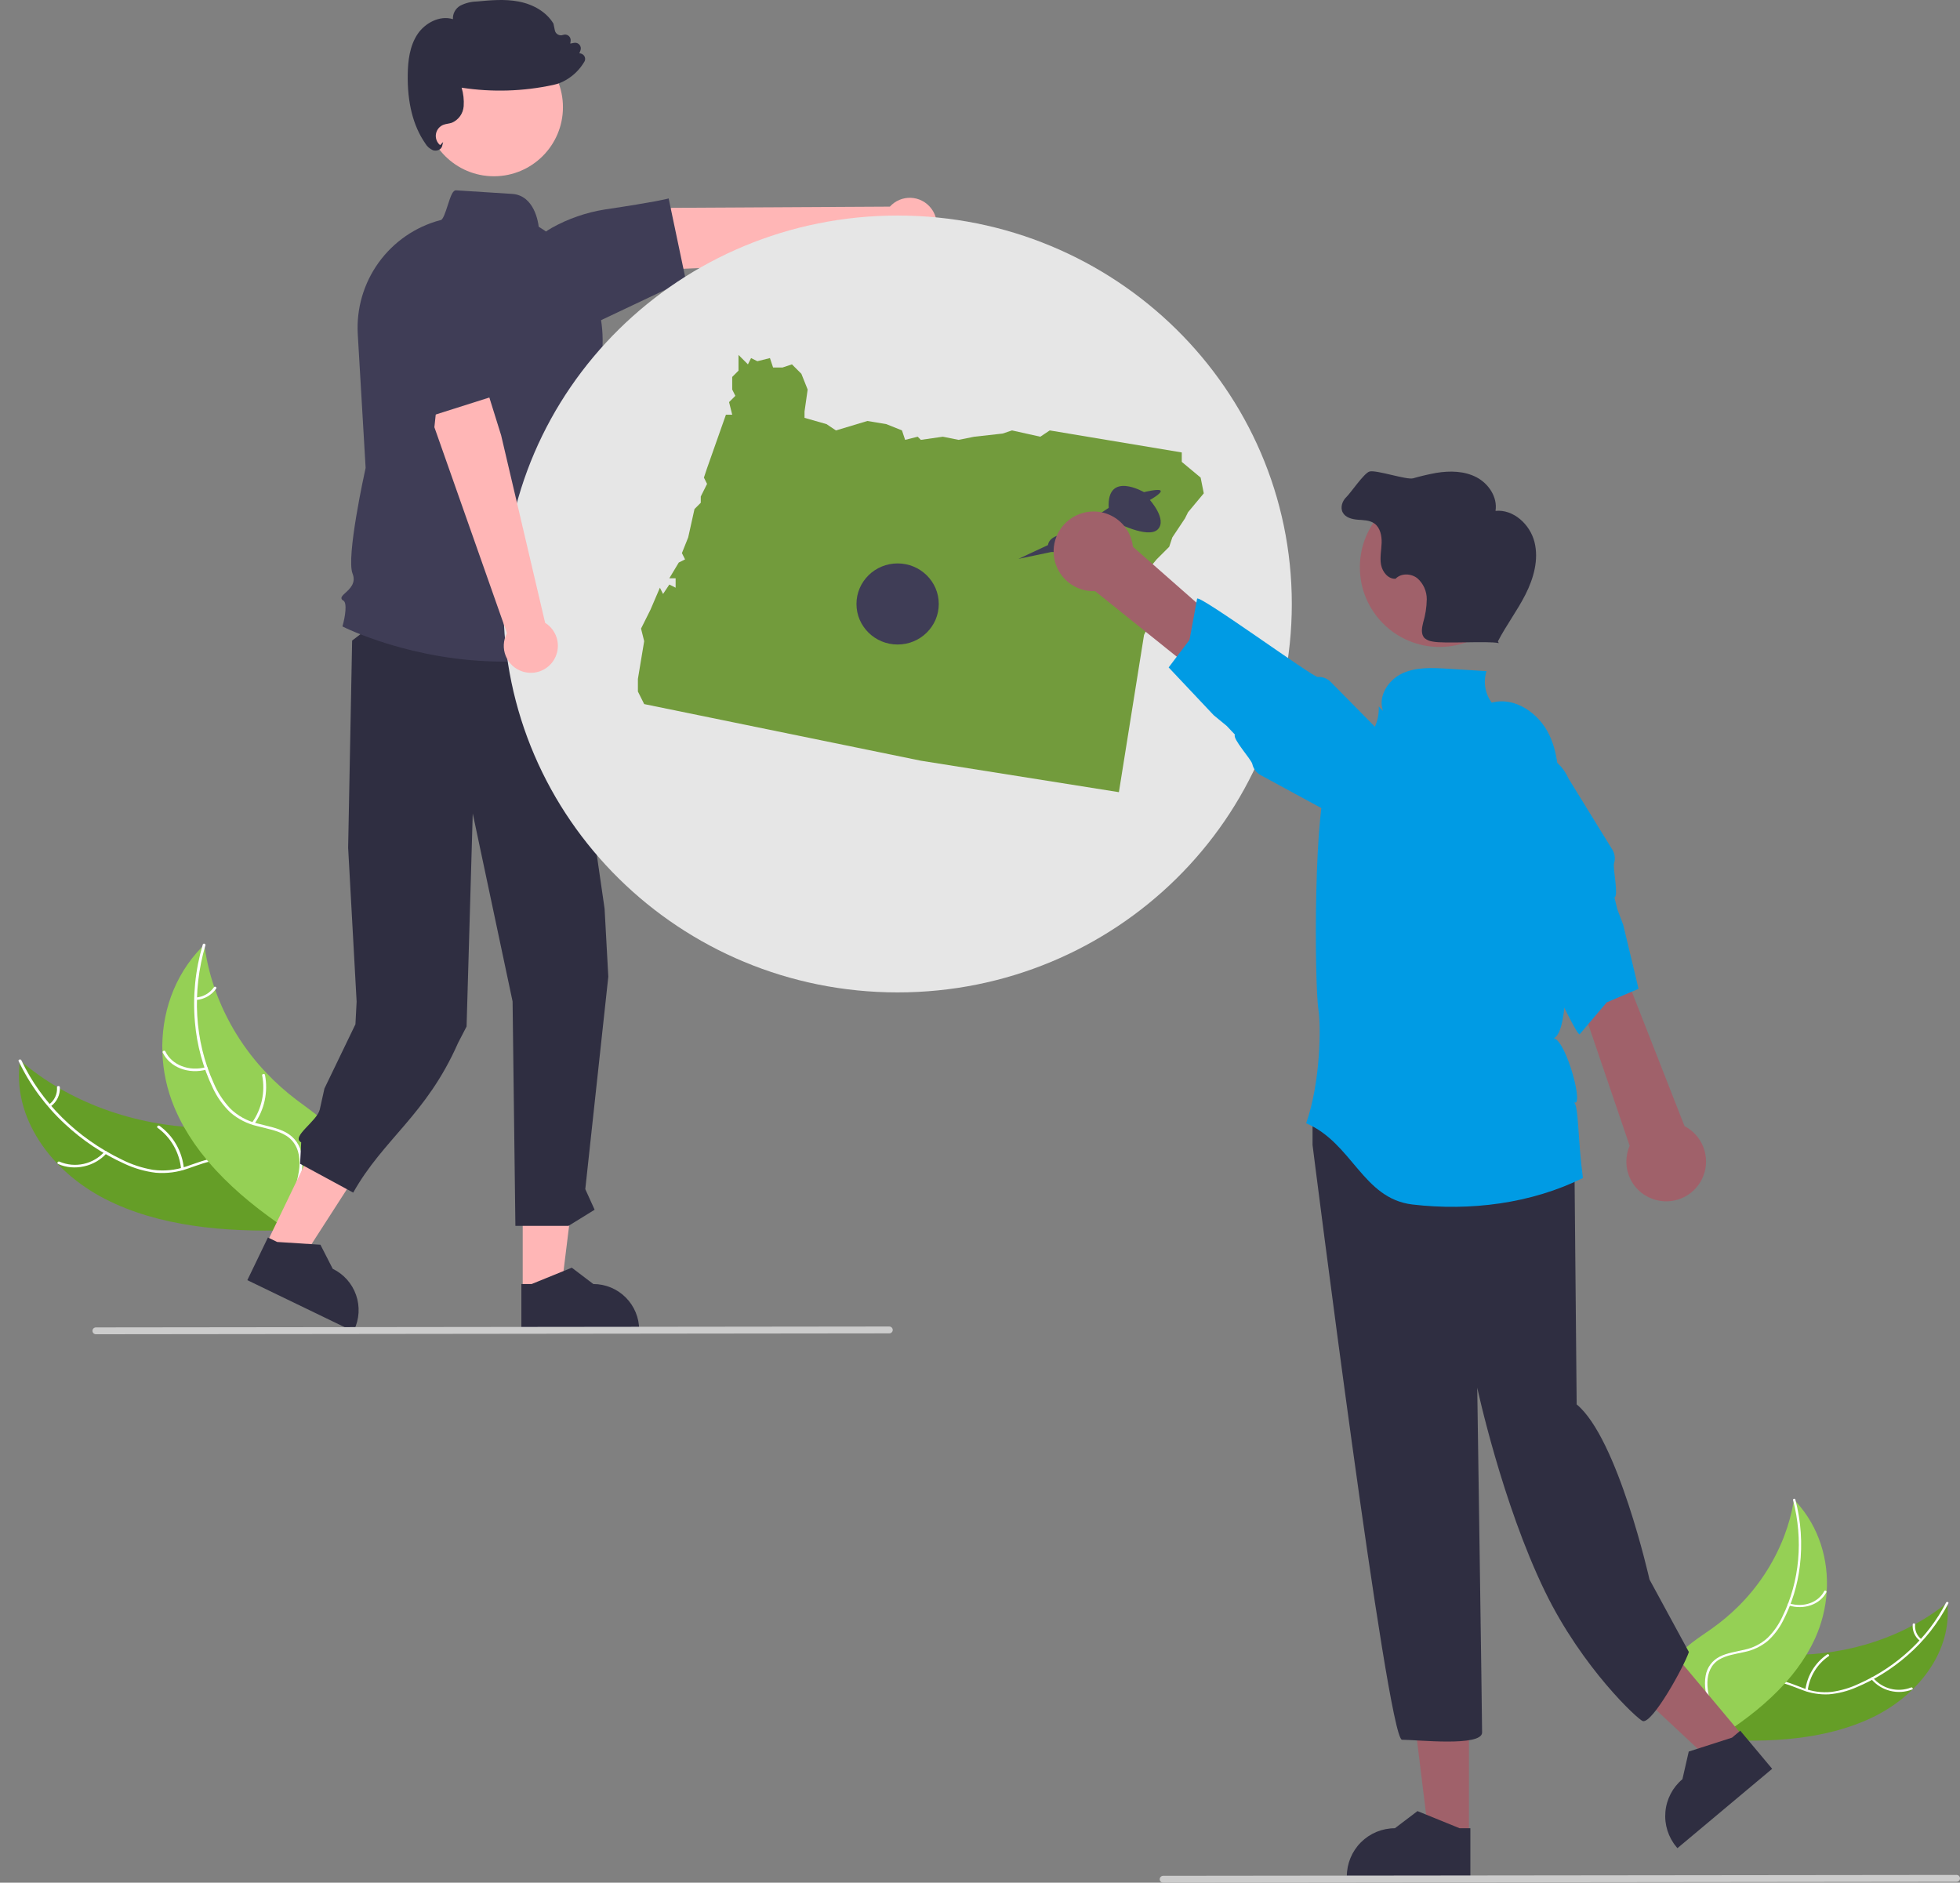 <svg width="381" height="366" viewBox="0 0 381 366" fill="none" xmlns="http://www.w3.org/2000/svg">
<rect x="0" y="0" width="381" height="366" fill="#808080" stroke="none"/>
<g clip-path="url(#clip0_6270_59838)">
<path d="M20.371 233.055C9.896 227.669 2.296 217.258 3.885 206.134C13.181 214.177 26.033 218.912 39.445 219.235C44.669 219.361 50.535 219.014 54.237 222.071C56.541 223.973 57.515 226.908 57.558 229.803C57.601 232.699 56.809 235.603 56.022 238.47L56.212 239.161C43.7 239.561 30.845 238.442 20.371 233.055Z" fill="#659E27"/>
<path d="M4.148 206.114C8.006 214.286 14.925 221.215 23.663 225.419C25.576 226.389 27.625 227.063 29.739 227.419C31.894 227.715 34.088 227.498 36.144 226.787C38.092 226.155 40.019 225.314 42.071 225.104C43.075 224.996 44.091 225.092 45.058 225.387C46.024 225.681 46.922 226.168 47.696 226.817C49.537 228.348 50.599 230.419 51.555 232.482C52.616 234.772 53.677 237.168 55.846 238.775C56.109 238.97 55.722 239.345 55.46 239.151C51.685 236.355 51.281 231.504 48.317 228.17C46.934 226.614 44.983 225.456 42.593 225.556C40.504 225.644 38.516 226.51 36.548 227.164C34.547 227.884 32.414 228.165 30.294 227.989C28.159 227.732 26.08 227.132 24.137 226.211C19.908 224.288 16.02 221.689 12.624 218.516C8.87 215.049 5.813 210.896 3.615 206.279C3.482 205.997 4.015 205.834 4.148 206.114Z" fill="white"/>
<path d="M39.719 183.644C39.745 183.837 39.772 184.031 39.803 184.227C40.176 186.827 40.791 189.386 41.64 191.872C41.702 192.065 41.768 192.26 41.836 192.451C43.991 198.472 47.383 203.972 51.792 208.597C53.589 210.486 55.536 212.226 57.614 213.798C60.511 215.994 63.866 218.155 65.652 221.045C65.841 221.343 66.01 221.655 66.156 221.977L57.165 238.836C57.124 238.867 57.086 238.899 57.045 238.93L56.719 239.616C56.604 239.541 56.487 239.461 56.371 239.386C56.304 239.343 56.239 239.296 56.172 239.253C56.128 239.223 56.084 239.193 56.042 239.168C56.028 239.158 56.013 239.148 56.003 239.14C55.961 239.115 55.925 239.088 55.887 239.065C55.229 238.62 54.574 238.17 53.921 237.714C53.917 237.713 53.917 237.713 53.914 237.708C48.952 234.226 44.304 230.323 40.525 225.87C40.411 225.736 40.294 225.6 40.184 225.459C38.505 223.458 37.012 221.307 35.725 219.034C35.032 217.797 34.411 216.522 33.865 215.214C32.464 211.834 31.685 208.229 31.565 204.572C31.319 197.246 33.723 189.755 39.289 184.074C39.431 183.929 39.572 183.787 39.719 183.644Z" fill="#95D055"/>
<path d="M39.931 183.768C37.291 192.735 37.8 202.298 41.528 210.539C42.3 212.367 43.39 214.044 44.747 215.49C46.204 216.916 48.02 217.921 50 218.397C51.896 218.911 53.918 219.236 55.605 220.161C56.434 220.61 57.144 221.249 57.678 222.025C58.212 222.802 58.556 223.694 58.68 224.629C59.028 226.909 58.422 229.227 57.742 231.48C56.987 233.983 56.16 236.575 56.703 239.096C56.769 239.401 56.224 239.51 56.158 239.205C55.212 234.819 58.2 230.509 58.23 226.103C58.244 224.047 57.561 222.022 55.693 220.823C54.059 219.775 51.974 219.438 50.049 218.933C48.101 218.489 46.292 217.575 44.778 216.269C43.34 214.899 42.176 213.268 41.348 211.461C39.444 207.479 38.276 203.184 37.899 198.784C37.441 193.679 37.956 188.533 39.418 183.621C39.509 183.311 40.021 183.46 39.931 183.768Z" fill="white"/>
<path d="M51.693 241.982L58.399 245.221L74.076 220.877L64.178 216.097L51.693 241.982Z" fill="#FFB6B6"/>
<path d="M48.08 248.869L68.701 258.831L68.827 258.57C69.855 256.439 69.995 253.988 69.216 251.754C68.437 249.521 66.804 247.688 64.676 246.66L62.288 241.98L53.88 241.445L52.08 240.575L48.08 248.869Z" fill="#2F2E41"/>
<path d="M101.61 251.057L109.056 251.056L112.598 222.312L101.608 222.313L101.61 251.057Z" fill="#FFB6B6"/>
<path d="M101.348 258.831L124.246 258.83V258.54C124.246 256.175 123.307 253.906 121.635 252.233C119.964 250.561 117.697 249.621 115.333 249.621H115.333L111.15 246.445L103.346 249.621L101.347 249.621L101.348 258.831Z" fill="#2F2E41"/>
<path d="M108.99 117.75L117.523 176.636L118.248 189.872L113.773 231.176L115.589 235.178L110.514 238.31H100.187L99.639 194.68L91.895 158.139L90.697 199.556L89.039 202.756C82.863 216.778 74.544 221.369 68.662 231.85L58.335 226.252L58.551 222.077C56.477 221.026 61.666 217.953 62.165 215.68L63.068 211.61L69.093 199.122L69.323 194.724L67.674 164.811L68.45 124.53L81.996 114.163L108.99 117.75Z" fill="#2F2E41"/>
<path d="M20.731 224.191C18.434 226.815 14.393 227.703 11.293 226.278C10.988 226.138 11.255 225.692 11.561 225.832C13.044 226.466 14.688 226.618 16.262 226.267C17.837 225.916 19.261 225.08 20.336 223.875C20.562 223.617 20.955 223.935 20.731 224.191Z" fill="white"/>
<path d="M35.194 227.219C35.038 225.642 34.55 224.116 33.763 222.741C32.975 221.367 31.906 220.175 30.626 219.244C30.364 219.048 30.75 218.673 31.012 218.868C32.342 219.84 33.452 221.082 34.268 222.514C35.084 223.947 35.588 225.536 35.746 227.178C35.774 227.49 35.222 227.531 35.194 227.219Z" fill="white"/>
<path d="M9.513 214.727C10.037 214.35 10.456 213.844 10.73 213.259C11.004 212.674 11.125 212.028 11.08 211.383C11.047 211.071 11.599 211.031 11.632 211.341C11.678 212.054 11.544 212.767 11.243 213.414C10.941 214.061 10.482 214.621 9.907 215.044C9.855 215.092 9.788 215.121 9.717 215.126C9.646 215.132 9.576 215.113 9.517 215.073C9.492 215.052 9.471 215.026 9.457 214.996C9.443 214.967 9.435 214.934 9.435 214.901C9.434 214.868 9.441 214.836 9.455 214.806C9.468 214.775 9.488 214.749 9.513 214.727Z" fill="white"/>
<path d="M40.152 207.928C36.642 208.908 32.996 207.486 31.628 204.619C31.493 204.336 31.997 204.103 32.133 204.386C33.414 207.072 36.789 208.366 40.07 207.449C40.415 207.353 40.496 207.832 40.152 207.928Z" fill="white"/>
<path d="M48.991 218.252C49.924 216.935 50.579 215.442 50.918 213.863C51.257 212.284 51.272 210.653 50.963 209.068C50.898 208.763 51.444 208.654 51.509 208.959C51.827 210.609 51.807 212.307 51.451 213.949C51.095 215.591 50.409 217.144 49.435 218.513C49.244 218.792 48.801 218.529 48.991 218.252Z" fill="white"/>
<path d="M38.126 193.916C38.811 193.861 39.475 193.655 40.072 193.312C40.668 192.97 41.181 192.5 41.576 191.937C41.763 191.656 42.206 191.919 42.02 192.198C41.582 192.819 41.014 193.337 40.356 193.717C39.697 194.096 38.965 194.328 38.209 194.395C38.059 194.408 37.92 194.351 37.895 194.21C37.889 194.141 37.909 194.072 37.952 194.017C37.995 193.963 38.057 193.927 38.126 193.916Z" fill="white"/>
<path d="M96.013 34.267C103.423 34.267 109.43 28.255 109.43 20.84C109.43 13.424 103.423 7.412 96.013 7.412C88.602 7.412 82.595 13.424 82.595 20.84C82.595 28.255 88.602 34.267 96.013 34.267Z" fill="#FFB6B6"/>
<path d="M363.817 333.948C372.844 329.662 379.568 321.038 378.519 311.562C370.421 318.132 359.395 321.802 348.012 321.714C343.579 321.68 338.614 321.228 335.392 323.72C333.387 325.271 332.483 327.734 332.369 330.188C332.254 332.643 332.848 335.127 333.439 337.579L333.259 338.16C343.858 338.836 354.79 338.234 363.817 333.948Z" fill="#659E27"/>
<path d="M378.297 311.538C374.806 318.364 368.753 324.053 361.23 327.383C359.581 328.154 357.826 328.67 356.024 328.916C354.189 329.108 352.334 328.865 350.609 328.206C348.974 327.619 347.362 326.853 345.629 326.62C344.78 326.501 343.915 326.555 343.088 326.779C342.26 327.003 341.486 327.391 340.812 327.921C339.209 329.17 338.254 330.897 337.388 332.621C336.426 334.534 335.463 336.538 333.58 337.842C333.352 338 333.669 338.329 333.897 338.171C337.173 335.902 337.646 331.799 340.249 329.052C340.861 328.358 341.622 327.812 342.475 327.455C343.328 327.098 344.25 326.938 345.173 326.989C346.943 327.12 348.605 327.908 350.256 328.516C351.934 329.18 353.736 329.476 355.538 329.384C357.355 329.224 359.134 328.77 360.807 328.042C364.444 326.525 367.812 324.425 370.777 321.826C374.053 318.987 376.757 315.548 378.744 311.692C378.865 311.456 378.417 311.304 378.297 311.538Z" fill="white"/>
<path d="M363.75 326.421C364.7 327.545 365.976 328.343 367.401 328.706C368.825 329.069 370.327 328.978 371.697 328.445C371.96 328.335 371.745 327.949 371.482 328.06C370.207 328.558 368.809 328.642 367.483 328.302C366.158 327.962 364.972 327.214 364.093 326.164C363.908 325.939 363.566 326.198 363.75 326.421Z" fill="white"/>
<path d="M351.403 328.599C351.578 327.266 352.033 325.985 352.737 324.84C353.442 323.696 354.38 322.714 355.491 321.959C355.718 321.8 355.401 321.471 355.174 321.63C354.019 322.418 353.045 323.442 352.315 324.634C351.584 325.827 351.115 327.161 350.936 328.549C350.904 328.813 351.371 328.862 351.403 328.599Z" fill="white"/>
<path d="M373.517 318.697C373.083 318.363 372.741 317.923 372.524 317.419C372.307 316.915 372.222 316.365 372.278 315.819C372.314 315.555 371.847 315.506 371.811 315.768C371.752 316.371 371.847 316.98 372.085 317.536C372.323 318.093 372.698 318.581 373.174 318.955C373.217 318.997 373.273 319.023 373.333 319.03C373.393 319.036 373.453 319.022 373.504 318.99C373.526 318.973 373.544 318.951 373.557 318.927C373.57 318.902 373.577 318.874 373.578 318.847C373.58 318.819 373.575 318.791 373.564 318.765C373.553 318.739 373.537 318.716 373.517 318.697Z" fill="white"/>
<path d="M348.736 291.524C348.708 291.688 348.68 291.852 348.649 292.017C348.263 294.212 347.673 296.366 346.886 298.45C346.828 298.613 346.767 298.776 346.704 298.936C344.715 303.984 341.691 308.557 337.828 312.36C336.254 313.914 334.556 315.337 332.751 316.614C330.236 318.398 327.332 320.14 325.74 322.543C325.572 322.791 325.42 323.051 325.288 323.32L332.46 337.859C332.494 337.886 332.525 337.915 332.559 337.942L332.817 338.532C332.917 338.472 333.019 338.407 333.118 338.347C333.176 338.312 333.233 338.274 333.291 338.239C333.329 338.215 333.367 338.191 333.403 338.171C333.416 338.163 333.429 338.155 333.438 338.148C333.474 338.128 333.505 338.106 333.537 338.088C334.108 337.728 334.676 337.364 335.241 336.995C335.245 336.994 335.245 336.994 335.247 336.99C339.549 334.171 343.595 330.986 346.919 327.312C347.019 327.201 347.123 327.089 347.219 326.972C348.697 325.321 350.02 323.537 351.173 321.644C351.794 320.614 352.355 319.549 352.853 318.454C354.131 315.626 354.889 312.59 355.089 309.492C355.494 303.286 353.657 296.869 349.089 291.901C348.972 291.774 348.857 291.65 348.736 291.524Z" fill="#95D055"/>
<path d="M348.552 291.624C350.55 299.299 349.862 307.395 346.479 314.283C345.776 315.813 344.807 317.205 343.617 318.395C342.343 319.565 340.776 320.368 339.084 320.719C337.462 321.103 335.739 321.325 334.283 322.064C333.569 322.422 332.95 322.945 332.476 323.589C332.002 324.233 331.686 324.98 331.556 325.77C331.2 327.694 331.651 329.676 332.167 331.605C332.74 333.748 333.373 335.968 332.844 338.091C332.78 338.348 333.24 338.456 333.304 338.199C334.224 334.505 331.806 330.769 331.898 327.032C331.941 325.289 332.575 323.589 334.191 322.623C335.605 321.778 337.382 321.548 339.028 321.172C340.692 320.848 342.251 320.122 343.569 319.055C344.826 317.932 345.857 316.58 346.608 315.07C348.329 311.744 349.435 308.133 349.873 304.413C350.398 300.096 350.099 295.718 348.991 291.513C348.922 291.248 348.484 291.36 348.552 291.624Z" fill="white"/>
<path d="M347.716 312.106C350.667 313.032 353.797 311.924 355.034 309.53C355.156 309.294 354.734 309.083 354.612 309.319C353.453 311.562 350.557 312.568 347.799 311.703C347.509 311.612 347.428 312.016 347.716 312.106Z" fill="white"/>
<path d="M97.858 128.617C80.17 128.617 66.901 121.95 66.719 121.857L66.562 121.776L66.611 121.606C67.085 119.942 67.535 117.15 66.721 116.743C66.634 116.71 66.556 116.654 66.495 116.583C66.435 116.511 66.393 116.425 66.374 116.333C66.328 115.999 66.662 115.693 67.126 115.27C68.025 114.448 69.257 113.322 68.534 111.515C67.261 108.329 70.842 92.004 71.073 90.957L69.544 64.934C69.265 59.969 70.703 55.059 73.616 51.031C76.529 47.002 80.74 44.099 85.539 42.811L85.573 42.802L85.608 42.805C86.106 42.833 86.632 41.142 87.032 39.906C87.622 38.078 88.011 36.954 88.676 37.002C93.821 37.334 97.249 37.551 99.534 37.693C103.866 37.962 104.625 43.235 104.718 44.077C109.381 46.92 113.027 51.164 115.137 56.204C117.246 61.244 117.712 66.822 116.466 72.142L114.307 81.432L112.4 85.896L113.028 94.703C115.988 97.165 115.139 102.203 114.971 103.054C117.791 105.973 116.059 109.409 115.639 110.137C116.361 111.019 116.852 112.067 117.069 113.187C117.285 114.307 117.22 115.463 116.879 116.551L119.476 124.998L119.28 125.066C112.39 127.446 105.148 128.647 97.858 128.617Z" fill="#3F3D56"/>
<path d="M180.985 40.48C180.517 39.876 179.923 39.381 179.244 39.031C178.565 38.682 177.818 38.485 177.055 38.456C176.292 38.426 175.532 38.564 174.828 38.861C174.124 39.157 173.493 39.604 172.981 40.171L130.555 40.402L118.501 46.23L116.937 52.909L136.415 52.094L173.592 47.844C174.601 48.643 175.866 49.044 177.15 48.971C178.434 48.898 179.646 48.356 180.557 47.448C181.468 46.54 182.015 45.33 182.094 44.045C182.173 42.761 181.778 41.493 180.985 40.48Z" fill="#FFB6B6"/>
<path d="M133.312 54.445L116.797 62.263L101.487 55.849L101.471 55.725C101.183 53.459 101.58 51.158 102.613 49.12C103.645 47.083 105.264 45.401 107.261 44.295C110.456 42.513 113.94 41.306 117.552 40.729C127.679 39.222 129.733 38.643 129.753 38.637L129.976 38.572L133.312 54.445Z" fill="#3F3D56"/>
<path d="M84.635 29.279C84.47 29.28 84.305 29.253 84.148 29.201C83.532 28.93 83.016 28.472 82.676 27.891C80.297 24.468 79.149 19.904 79.263 14.327C79.311 11.967 79.578 8.95 81.229 6.545C82.618 4.523 85.427 2.918 88.045 3.724C88.015 3.2 88.131 2.678 88.381 2.216C88.63 1.755 89.002 1.372 89.457 1.109C90.46 0.594 91.567 0.314 92.695 0.291C95.354 0.041 98.102 -0.216 100.794 0.294C103.813 0.867 106.281 2.424 107.566 4.566L107.593 4.633L107.854 5.903C107.889 6.073 107.96 6.234 108.064 6.374C108.167 6.515 108.299 6.631 108.452 6.715C108.604 6.799 108.773 6.849 108.947 6.862C109.12 6.874 109.294 6.849 109.457 6.788C109.635 6.721 109.827 6.701 110.015 6.731C110.203 6.762 110.379 6.84 110.527 6.959C110.675 7.078 110.79 7.234 110.859 7.411C110.929 7.588 110.951 7.78 110.924 7.968L110.851 8.473L111.61 8.331C111.8 8.296 111.996 8.311 112.178 8.376C112.36 8.441 112.522 8.553 112.646 8.701C112.771 8.849 112.854 9.027 112.888 9.218C112.921 9.408 112.903 9.604 112.836 9.786L112.622 10.366C112.779 10.367 112.934 10.4 113.078 10.464C113.222 10.527 113.351 10.619 113.458 10.735C113.611 10.9 113.708 11.11 113.734 11.334C113.76 11.558 113.713 11.785 113.601 11.981C112.753 13.433 111.549 14.645 110.103 15.503C109.313 15.979 108.449 16.319 107.546 16.509C101.691 17.774 95.654 17.955 89.734 17.045C90.084 18.214 90.219 19.436 90.132 20.654C90.081 21.344 89.841 22.007 89.441 22.57C89.04 23.134 88.492 23.578 87.857 23.853C87.586 23.941 87.308 24.008 87.026 24.053C86.757 24.095 86.491 24.16 86.233 24.246C85.849 24.387 85.51 24.627 85.248 24.941C84.987 25.255 84.813 25.633 84.744 26.035C84.675 26.438 84.714 26.852 84.856 27.236C84.998 27.619 85.238 27.958 85.553 28.218L86.141 27.605L85.949 28.385C85.909 28.537 85.838 28.678 85.74 28.8C85.642 28.923 85.519 29.023 85.379 29.095C85.15 29.217 84.895 29.28 84.635 29.279Z" fill="#2F2E41"/>
<path d="M174.486 192.928C216.806 192.928 251.113 159.119 251.113 117.415C251.113 75.71 216.806 41.902 174.486 41.902C132.166 41.902 97.859 75.71 97.859 117.415C97.859 159.119 132.166 192.928 174.486 192.928Z" fill="#E6E6E6"/>
<path fill-rule="evenodd" clip-rule="evenodd" d="M217.5 154L222.389 123.424L223.611 120.978V119.144L224.833 117.921L223.611 116.698L221.167 116.086L221.778 112.417L224.833 108.748L227.278 106.302L227.889 104.468L230.333 100.799L230.944 99.576L234 95.906L233.389 92.849L229.722 89.791V87.957L204.056 83.676L202.222 84.899L196.722 83.676L194.889 84.288L189.389 84.899L186.333 85.511L183.278 84.899L179 85.511L178.389 84.899L175.944 85.511L175.333 83.676L172.278 82.453L168.611 81.842L162.5 83.676L160.667 82.453L156.389 81.23V80.007L157 75.727L155.778 72.669L153.944 70.835L152.111 71.446H150.278L149.667 69.612L147.222 70.223L146 69.612L145.389 70.835L143.556 69V72.058L142.333 73.281V75.727L142.944 76.95L141.722 78.173L142.333 80.619H141.111L137.444 91.014L136.833 92.849L137.444 94.072L136.833 95.295L136.222 96.518V97.741L135 98.964L133.778 104.468L132.556 107.525L133.167 108.748L131.944 109.36L130.111 112.417H131.333V114.252L130.111 113.64L128.889 115.475L128.278 114.252L126.444 118.532L124.611 122.201L125.222 124.647L124.611 128.317L124 131.986V134.432L125.222 136.878L179 147.885L217.5 154Z" fill="#729B3C"/>
<path d="M174.486 125.298C178.904 125.298 182.485 121.768 182.485 117.414C182.485 113.061 178.904 109.531 174.486 109.531C170.068 109.531 166.486 113.061 166.486 117.414C166.486 121.768 170.068 125.298 174.486 125.298Z" fill="#3F3D56"/>
<path d="M339.044 337.792L333.056 342.809L310.868 322.084L319.705 314.679L339.044 337.792Z" fill="#A0616A"/>
<path d="M344.486 343.865L326.073 359.294L325.878 359.061C324.286 357.159 323.515 354.702 323.734 352.231C323.952 349.76 325.143 347.477 327.043 345.884L327.044 345.884L328.27 340.512L336.682 337.807L338.29 336.46L344.486 343.865Z" fill="#2F2E41"/>
<path d="M285.547 356.924L277.738 356.923L274.022 326.778L285.549 326.779L285.547 356.924Z" fill="#A0616A"/>
<path d="M285.822 365.076L261.807 365.075V364.772C261.807 362.291 262.792 359.912 264.545 358.157C266.298 356.403 268.675 355.417 271.154 355.417L275.541 352.087L283.726 355.418L285.822 355.418L285.822 365.076Z" fill="#2F2E41"/>
<path d="M305.079 212.668C306.966 215.028 306.023 223.051 306.023 223.051L306.485 273.021C314.503 279.629 320.643 307.063 320.643 307.063L328.299 321.158C327.355 323.99 321.236 335.064 319.35 334.592C318.474 334.373 307.579 324.317 300.333 309.404C291.962 292.177 287.158 269.777 287.158 269.777C287.158 269.777 288.101 333.966 288.101 336.798C288.101 339.629 275.367 338.213 272.537 338.213C269.707 338.213 255.142 222.579 255.142 222.579V215.972L257.5 212.668C257.5 212.668 303.193 210.308 305.079 212.668Z" fill="#2F2E41"/>
<path d="M203.697 105.976L197.978 108.647L204.351 107.312C204.351 107.312 209.035 107.502 209.035 105.595L216.66 101.397C216.66 101.397 223.142 104.831 225.049 102.924C226.955 101.016 223.524 97.2 223.524 97.2C223.524 97.2 225.821 95.932 225.625 95.421C225.43 94.911 222.38 95.674 222.38 95.674C222.38 95.674 215.135 91.477 215.517 98.726L207.891 103.786C207.891 103.786 204.078 103.687 203.697 105.976Z" fill="#3F3D56"/>
<path d="M307.701 229.008C297.692 233.977 285.782 235.48 274.564 234.161C264.893 233.021 262.882 222.208 253.905 218.371C256.742 210.215 256.776 199.388 256.297 196.349C255.477 191.161 255.324 154.999 258.328 151.233C262.268 146.292 268.283 143.653 268.009 137.338L268.852 138.204C267.787 135.4 269.849 132.192 272.563 130.923C275.278 129.655 278.414 129.816 281.405 130.003C283.923 130.161 286.441 130.318 288.96 130.476C288.63 131.505 288.551 132.597 288.727 133.663C288.904 134.729 289.332 135.737 289.976 136.604C294.44 135.372 299.149 138.648 301.143 142.826C303.137 147.007 303.089 151.832 302.999 156.463C302.896 161.822 306.865 199.457 302.063 201.839C304.539 202.464 308.04 215.681 305.927 214.249C306.904 214.934 306.668 221.334 307.701 229.008Z" fill="#009BE4"/>
<path d="M210.411 99.748C211.49 99.43 212.626 99.353 213.738 99.523C214.85 99.692 215.911 100.103 216.847 100.727C217.783 101.352 218.571 102.174 219.156 103.136C219.74 104.097 220.106 105.176 220.229 106.295L262.696 143.662L255.028 148.76L212.878 114.924C210.986 115.006 209.13 114.39 207.661 113.194C206.192 111.997 205.213 110.303 204.909 108.432C204.604 106.562 204.997 104.644 206.011 103.044C207.025 101.443 208.59 100.27 210.411 99.748Z" fill="#A0616A"/>
<path d="M256.143 131.608C255.214 131.661 233.267 115.635 232.705 116.378L231.23 124.383L227.173 129.752L235.943 139.055L238.449 141.112L240.059 142.816C239.496 143.571 243.236 147.612 243.439 148.535C243.537 148.986 243.731 149.411 244.007 149.782C244.284 150.152 244.636 150.458 245.041 150.68L259.312 158.428C261.215 159.842 263.599 160.443 265.944 160.099C268.289 159.756 270.401 158.496 271.819 156.596C273.237 154.696 273.844 152.311 273.507 149.964C273.17 147.616 271.917 145.499 270.022 144.075L267.917 141.944L264.693 138.674L258.659 132.559C258.333 132.228 257.94 131.971 257.506 131.807C257.071 131.642 256.607 131.574 256.143 131.608Z" fill="#009BE4"/>
<path d="M279.819 125.771C288.369 125.771 295.3 118.835 295.3 110.279C295.3 101.723 288.369 94.787 279.819 94.787C271.27 94.787 264.339 101.723 264.339 110.279C264.339 118.835 271.27 125.771 279.819 125.771Z" fill="#A0616A"/>
<path d="M298.285 105.373C297.424 101.954 294.213 98.972 290.708 99.317C291.141 96.684 289.389 94.032 287.028 92.791C284.666 91.549 281.846 91.496 279.214 91.928C277.685 92.206 276.172 92.56 274.678 92.989C273.412 93.33 267.472 91.295 266.214 91.667C265.138 91.984 262.549 95.842 261.732 96.612C260.915 97.381 260.483 98.676 261.028 99.657C261.567 100.626 262.8 100.941 263.903 101.032C265.007 101.123 266.194 101.107 267.11 101.73C268.288 102.53 268.621 104.126 268.573 105.55C268.526 106.974 268.199 108.409 268.465 109.809C268.731 111.209 269.862 112.607 271.283 112.511C272.346 111.389 274.289 111.461 275.508 112.41C276.091 112.92 276.557 113.551 276.874 114.258C277.191 114.965 277.352 115.733 277.345 116.508C277.32 118.056 277.08 119.593 276.631 121.075C276.375 122.098 276.182 123.338 276.939 124.072C277.386 124.427 277.922 124.652 278.489 124.719C280.724 125.194 289.111 124.55 291.346 125.025L291.173 124.683C292.792 121.552 294.941 118.717 296.532 115.572C298.124 112.426 299.146 108.791 298.285 105.373Z" fill="#2F2E41"/>
<path d="M322.047 233.32C320.953 233.058 319.93 232.559 319.05 231.858C318.169 231.158 317.453 230.272 316.951 229.264C316.45 228.257 316.175 227.151 316.147 226.026C316.119 224.901 316.337 223.783 316.787 222.751L298.536 169.19L307.722 168.587L327.454 218.928C329.136 219.799 330.44 221.258 331.119 223.027C331.798 224.796 331.805 226.754 331.139 228.528C330.472 230.302 329.178 231.769 327.503 232.653C325.827 233.536 323.886 233.773 322.047 233.32Z" fill="#A0616A"/>
<path d="M294.31 176.192C295.143 176.609 306.209 201.44 307.065 201.075L312.326 194.866L318.514 192.23L315.534 179.793L314.384 176.761L313.834 174.481C314.698 174.107 313.464 168.738 313.747 167.838C313.887 167.397 313.93 166.932 313.874 166.473C313.818 166.014 313.665 165.573 313.424 165.179L304.9 151.351C303.953 149.177 302.183 147.467 299.979 146.598C297.774 145.728 295.315 145.768 293.14 146.71C290.965 147.652 289.253 149.419 288.378 151.622C287.503 153.826 287.537 156.287 288.472 158.466L289.238 161.363L290.409 165.805L292.601 174.114C292.719 174.563 292.932 174.982 293.227 175.341C293.522 175.7 293.891 175.99 294.31 176.192Z" fill="#009BE4"/>
<path d="M380.334 365.828L226.102 366C225.925 366 225.756 365.93 225.631 365.805C225.506 365.68 225.436 365.51 225.436 365.334C225.436 365.157 225.506 364.987 225.631 364.862C225.756 364.737 225.925 364.667 226.102 364.667L380.334 364.495C380.422 364.495 380.509 364.512 380.59 364.545C380.671 364.579 380.744 364.628 380.806 364.69C380.868 364.752 380.918 364.825 380.951 364.906C380.985 364.987 381.002 365.074 381.002 365.162C381.002 365.249 380.985 365.336 380.951 365.417C380.918 365.498 380.868 365.572 380.806 365.634C380.744 365.695 380.671 365.744 380.59 365.778C380.509 365.811 380.422 365.828 380.334 365.828Z" fill="#CCCCCC"/>
<path d="M172.87 259.214L18.638 259.386C18.461 259.385 18.293 259.315 18.168 259.19C18.044 259.065 17.974 258.896 17.974 258.719C17.974 258.543 18.044 258.374 18.168 258.249C18.293 258.124 18.461 258.053 18.638 258.053L172.87 257.881C172.958 257.881 173.045 257.898 173.126 257.931C173.207 257.964 173.28 258.013 173.342 258.075C173.404 258.137 173.454 258.211 173.487 258.292C173.521 258.373 173.538 258.46 173.538 258.547C173.538 258.635 173.521 258.722 173.487 258.803C173.454 258.884 173.404 258.957 173.342 259.019C173.28 259.081 173.207 259.13 173.126 259.164C173.045 259.197 172.958 259.214 172.87 259.214Z" fill="#CCCCCC"/>
<path d="M101.537 130.532C100.811 130.295 100.145 129.903 99.587 129.381C99.029 128.86 98.591 128.222 98.306 127.513C98.021 126.804 97.894 126.042 97.935 125.278C97.976 124.515 98.184 123.771 98.544 123.097L84.439 83.053L85.851 69.731L91.606 66.003L97.415 84.626L105.968 121.082C107.06 121.762 107.864 122.819 108.229 124.053C108.593 125.287 108.493 126.612 107.947 127.777C107.401 128.941 106.446 129.865 105.265 130.373C104.084 130.881 102.757 130.937 101.537 130.532Z" fill="#FFB6B6"/>
<path d="M76.838 55.719L90.179 50.551L97.924 76.389L80.046 82.059L76.838 55.719Z" fill="#3F3D56"/>
</g>
<defs>
<clipPath id="clip0_6270_59838">
<rect width="381" height="366" fill="white"/>
</clipPath>
</defs>
</svg>
